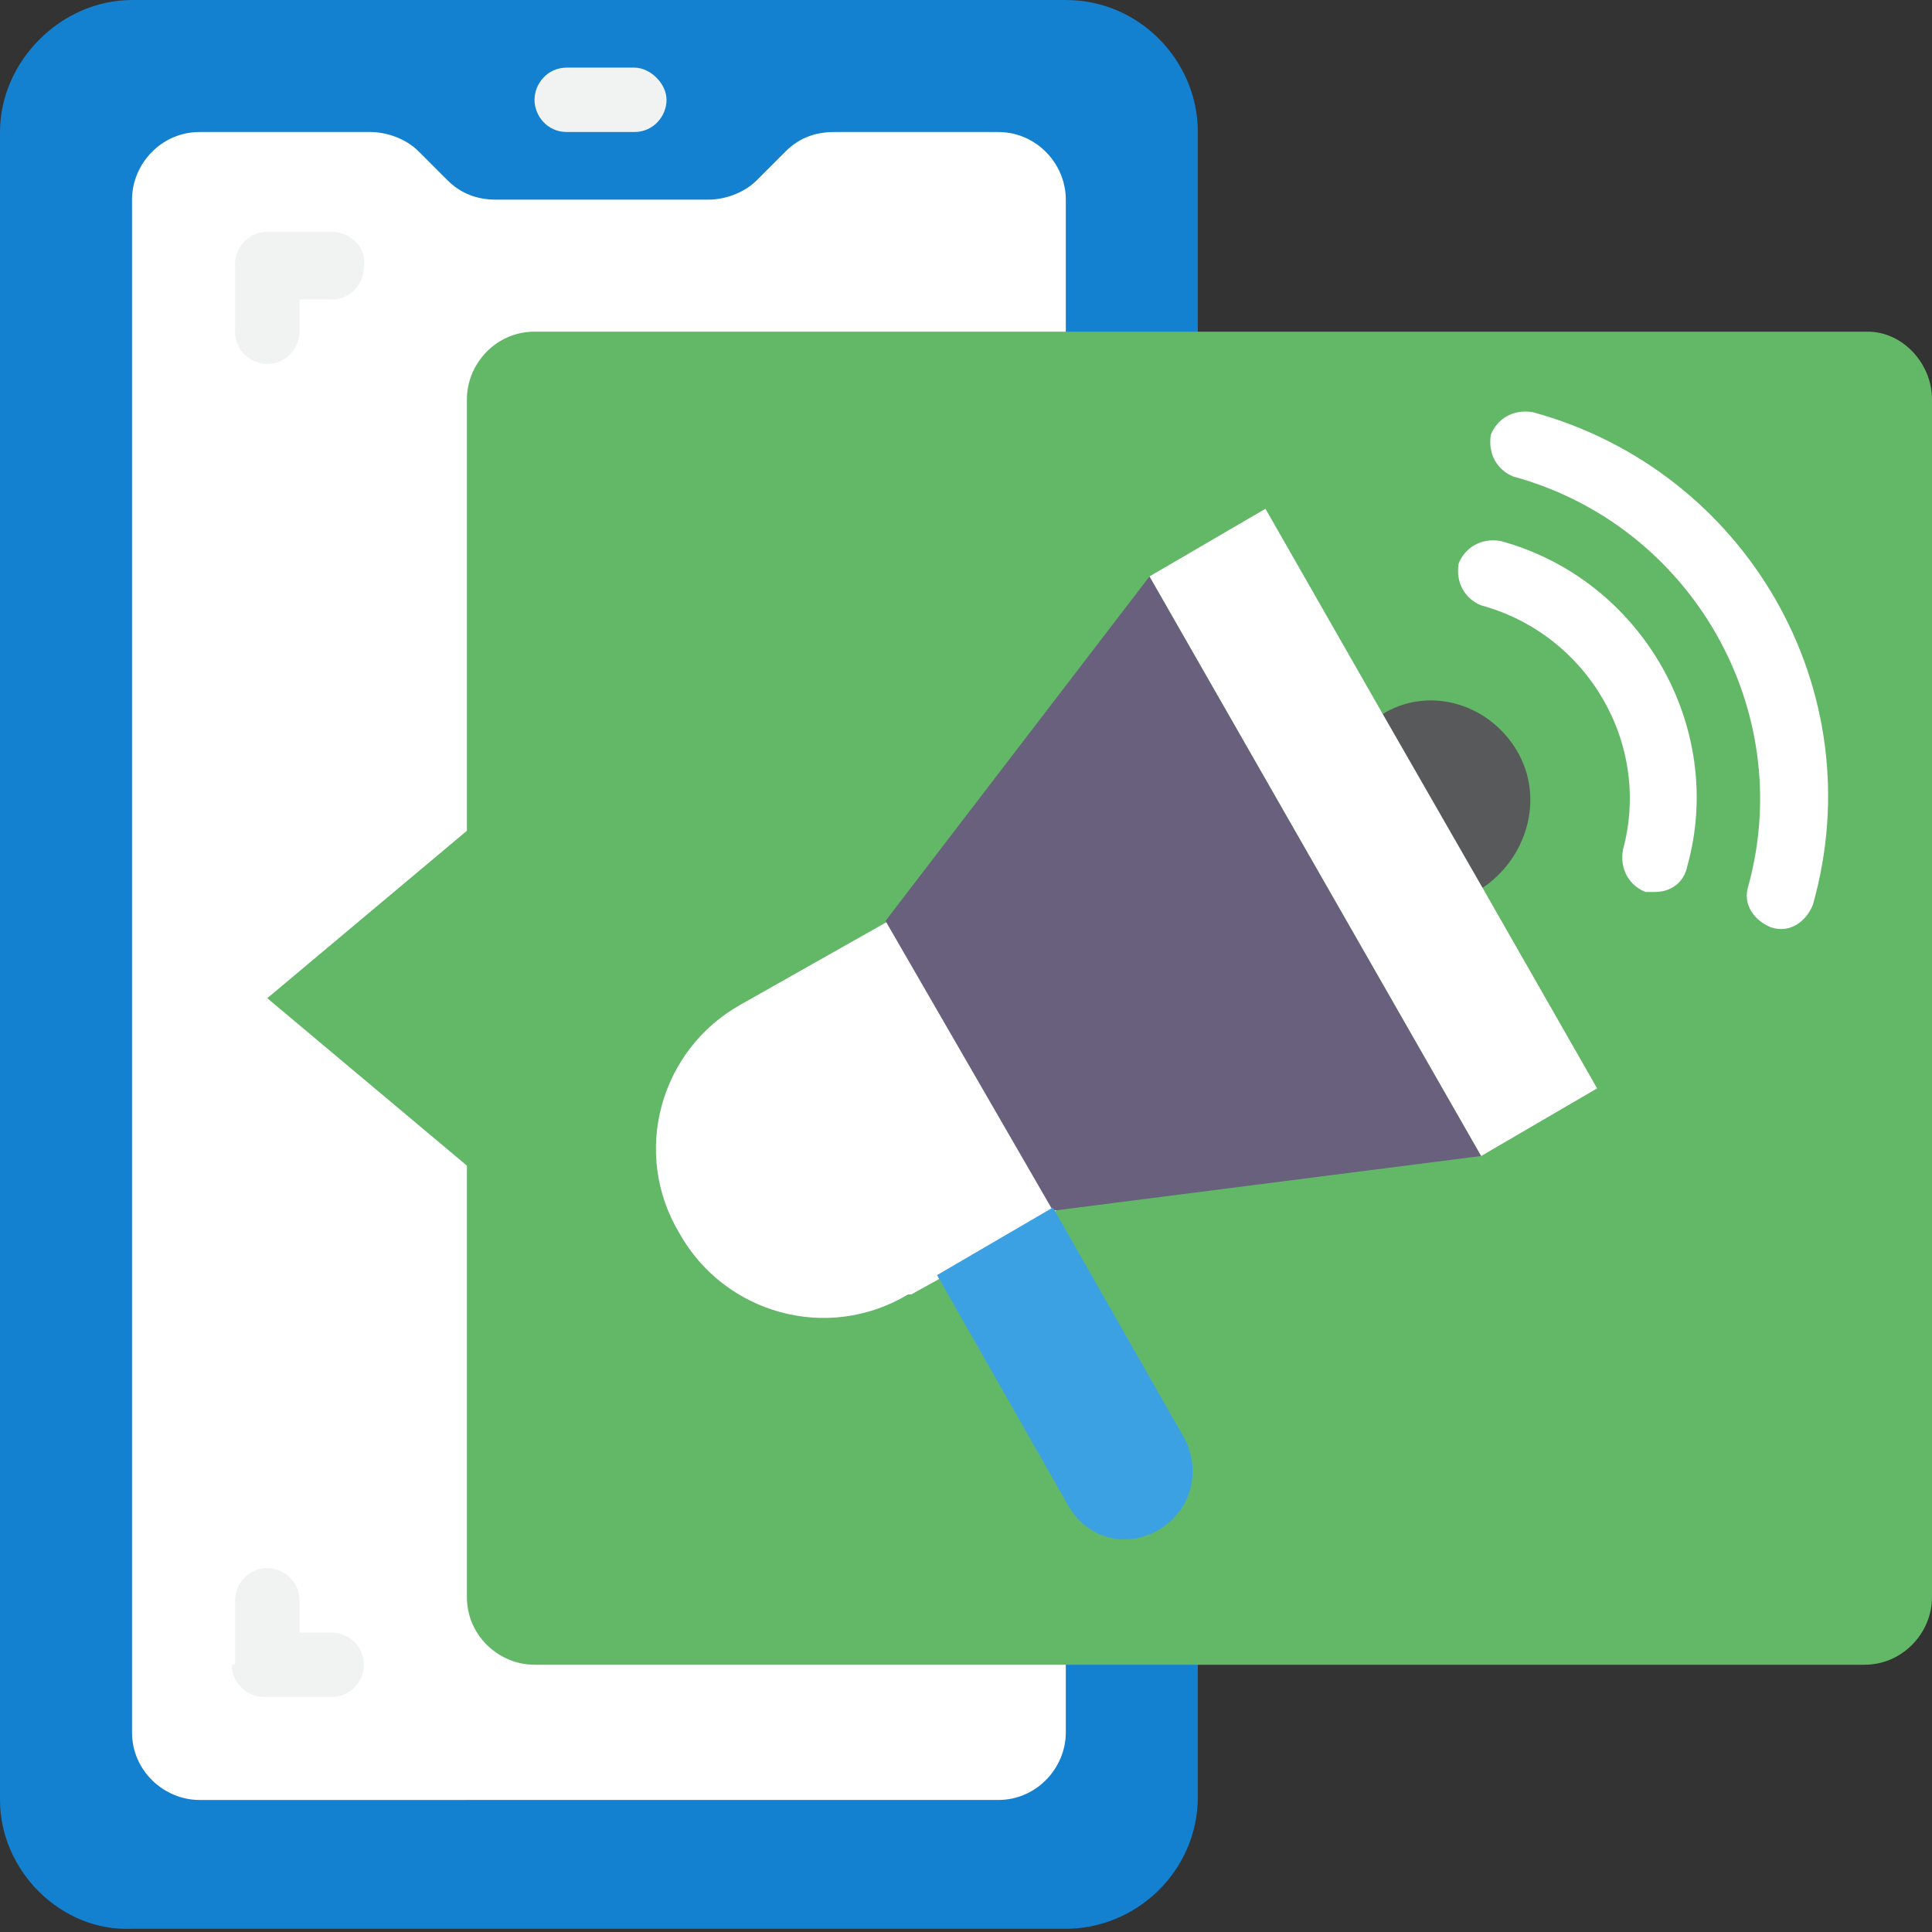 <?xml version="1.0" encoding="utf-8"?>
<!-- Generator: Adobe Illustrator 25.4.1, SVG Export Plug-In . SVG Version: 6.00 Build 0)  -->
<svg version="1.1" id="Layer_1" xmlns="http://www.w3.org/2000/svg" xmlns:xlink="http://www.w3.org/1999/xlink" x="0px" y="0px"
	 width="60px" height="60px" viewBox="0 0 60 60" style="enable-background:new 0 0 60 60;" xml:space="preserve">
<rect x="0" y="0" width="60" height="60" fill="#333333" stroke="none"/>
<style type="text/css">
	.st0{fill:#1380D0;}
	.st1{fill:#FFFFFF;}
	.st2{fill:#63B867;}
	.st3{fill:#58595B;}
	.st4{fill:#68607C;}
	.st5{fill:#3BA1E3;}
	.st6{fill:#F1F2F2;}
</style>
<path class="st0" d="M4.1,0h29c2.3,0,4.1,1.9,4.1,4.1v51.7c0,2.3-1.9,4.1-4.1,4.1h-29C1.9,60,0,58.1,0,55.9V4.1C0,1.9,1.9,0,4.1,0z"
	/>
<path class="st1" d="M33.1,6.2v47.6c0,1.1-0.9,2.1-2.1,2.1H6.2c-1.1,0-2.1-0.9-2.1-2.1V6.2c0-1.1,0.9-2.1,2.1-2.1h5.3
	c0.5,0,1.1,0.2,1.5,0.6l0.9,0.9c0.4,0.4,0.9,0.6,1.5,0.6h6.6c0.5,0,1.1-0.2,1.5-0.6l0.9-0.9c0.4-0.4,0.9-0.6,1.5-0.6H31
	C32.2,4.1,33.1,5.1,33.1,6.2z"/>
<path class="st2" d="M60,12.4v37.2c0,1.1-0.9,2.1-2.1,2.1H16.6c-1.1,0-2.1-0.9-2.1-2.1V36.2L8.3,31l6.2-5.2V12.4
	c0-1.1,0.9-2.1,2.1-2.1h41.4C59.1,10.3,60,11.3,60,12.4L60,12.4z"/>
<path class="st3" d="M47.1,23.3c-0.9-1.5-2.8-2-4.2-1.1c0,0,0,0,0,0l3.1,5.4C47.4,26.7,48,24.8,47.1,23.3
	C47.1,23.3,47.1,23.3,47.1,23.3L47.1,23.3z"/>
<path class="st1" d="M23,31.2c-2.5,1.4-3.4,4.6-1.9,7.1c1.4,2.5,4.6,3.4,7.1,1.9c0,0,0,0,0.1,0l0.9-0.5l3.6-2.1l-5.2-9L23,31.2z"/>
<path class="st4" d="M27.5,28.6l5.2,9L46,35.9L35.7,17.9L27.5,28.6z"/>
<path class="st1" d="M46,27.5l-3.1-5.4l-3.6-6.3l-3.6,2.1L46,35.9l3.6-2.1L46,27.5z"/>
<path class="st5" d="M33.2,46.8c0.6,1,1.8,1.3,2.8,0.7c1-0.6,1.3-1.8,0.8-2.8l-4.1-7.2l-3.6,2.1L33.2,46.8z"/>
<path class="st1" d="M47.6,12.8c-0.6-0.1-1.1,0.2-1.3,0.7c-0.1,0.6,0.2,1.1,0.7,1.3l0,0c5.5,1.5,8.8,7.2,7.3,12.7
	c-0.2,0.6,0.2,1.1,0.7,1.3c0.6,0.2,1.1-0.2,1.3-0.7c0,0,0,0,0,0C58.2,21.4,54.2,14.6,47.6,12.8L47.6,12.8z"/>
<path class="st1" d="M46.6,16.8c-0.6-0.1-1.1,0.2-1.3,0.7c-0.1,0.6,0.2,1.1,0.7,1.3c3.3,0.9,5.3,4.3,4.4,7.6c0,0,0,0,0,0
	c-0.1,0.6,0.2,1.1,0.7,1.3c0,0,0,0,0,0c0.1,0,0.2,0,0.3,0c0.5,0,0.9-0.3,1-0.8C53.6,22.6,51,18,46.6,16.8
	C46.6,16.8,46.6,16.8,46.6,16.8L46.6,16.8z"/>
<g>
	<path class="st6" d="M10.3,7.2H8.3c-0.6,0-1,0.5-1,1v2.1c0,0.6,0.5,1,1,1c0.6,0,1-0.5,1-1v-1h1c0.6,0,1-0.5,1-1
		C11.4,7.7,10.9,7.2,10.3,7.2z"/>
	<path class="st6" d="M7.2,51.7c0,0.6,0.5,1,1,1h2.1c0.6,0,1-0.5,1-1c0-0.6-0.5-1-1-1h-1v-1c0-0.6-0.5-1-1-1c-0.6,0-1,0.5-1,1V51.7z
		"/>
	<path class="st6" d="M17.6,4.1h2.1c0.6,0,1-0.5,1-1s-0.5-1-1-1h-2.1c-0.6,0-1,0.5-1,1S17,4.1,17.6,4.1z"/>
</g>
</svg>

